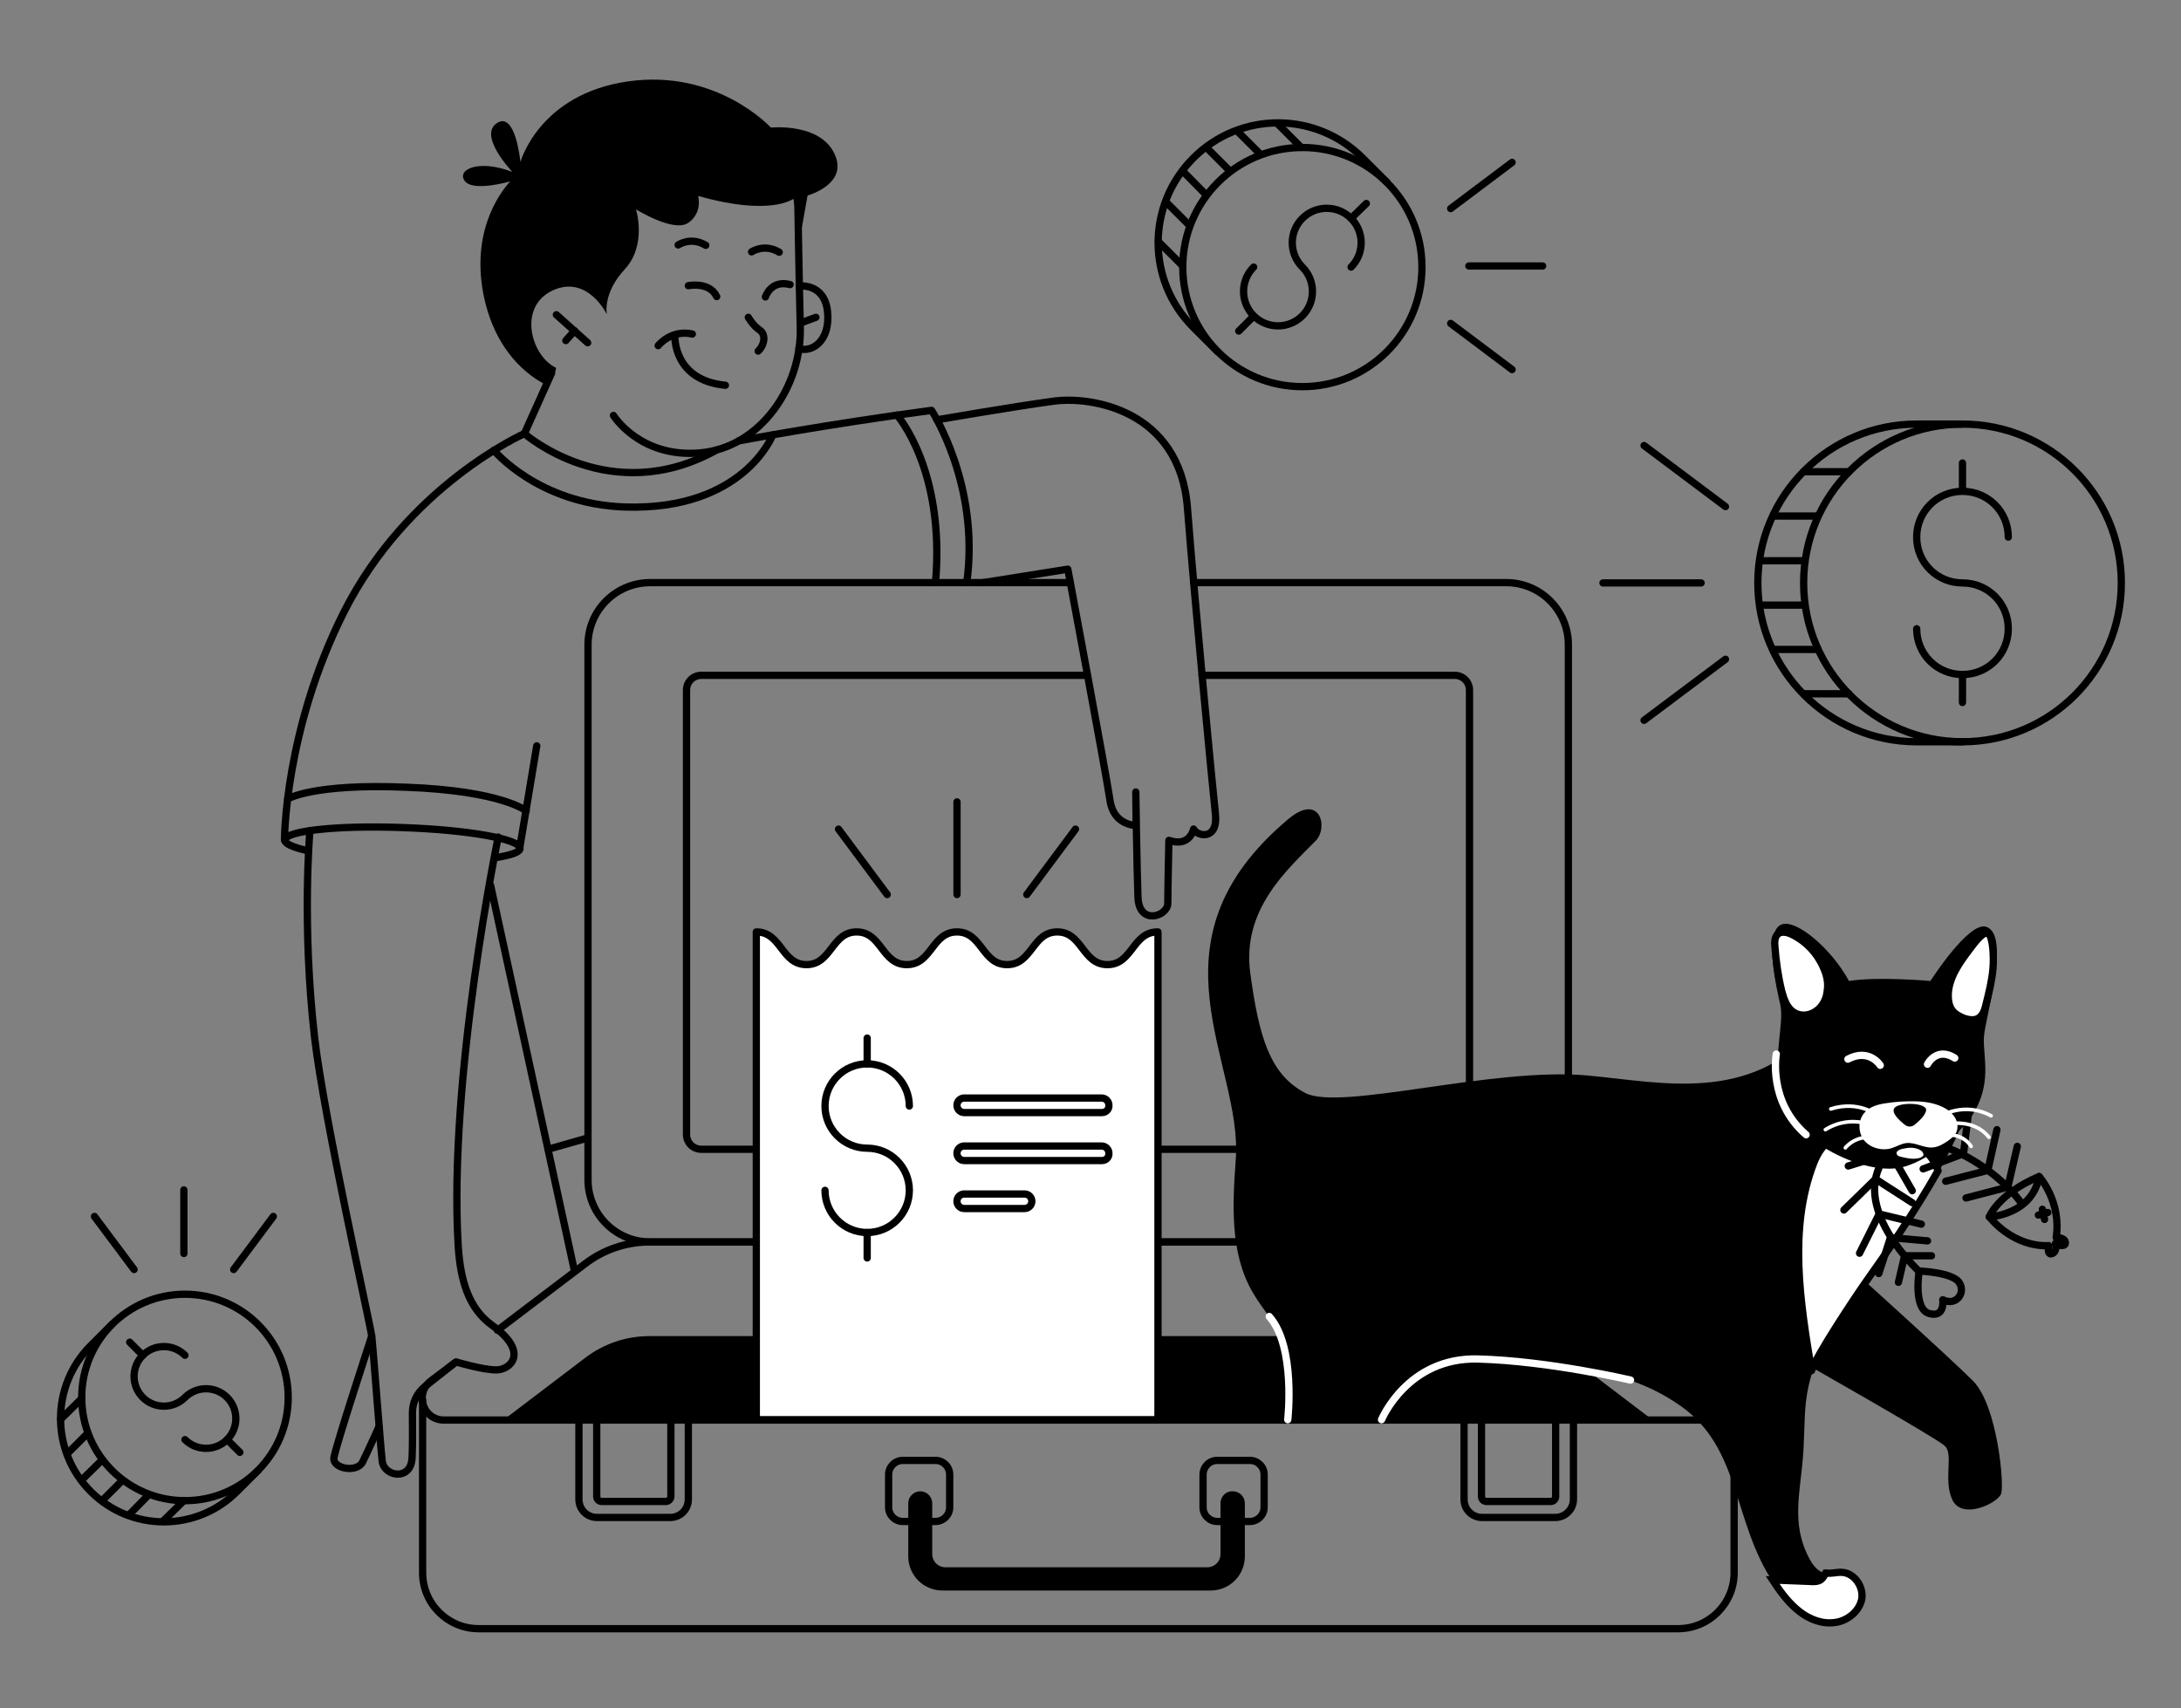 <svg xmlns="http://www.w3.org/2000/svg" viewBox="0 0 600 470" width="600" height="470" style="width: 100%; height: 100%; transform: translate3d(0px, 0px, 0px);" preserveAspectRatio="xMidYMid meet"><rect x="0" y="0" width="600" height="470" fill="#808080" stroke="none"/><defs><clipPath id="__lottie_element_41"><rect width="600" height="470" x="0" y="0"></rect></clipPath><mask id="__lottie_element_45" mask-type="alpha"><g id="ClipPath-2" style="display: block;" transform="matrix(1,0,0,1,22.128,37.519)" opacity="1"><g opacity="1" transform="matrix(1,0,0,1,63.518,191.994)"><path fill="rgb(255,255,255)" fill-opacity="1" d=" M0,0 C0,0 -2.41,31.675 2.254,62.171 C6.918,92.667 16.605,138.231 16.605,138.231 C16.605,138.231 6.2,170.88 6.2,170.88 C6.2,170.88 5.195,173.601 9.036,174.494 C12.877,175.387 9.036,229.012 9.036,229.012 C9.036,229.012 -77.384,229.012 -77.384,229.012 C-77.384,229.012 -77.384,-223.316 -77.384,-223.316 C-77.384,-223.316 506.097,-223.316 506.097,-223.316 C506.097,-223.316 506.097,13.175 506.097,13.175 C506.097,13.175 345.833,13.175 345.833,13.175 C345.833,13.175 345.833,-54.031 345.833,-54.031 C345.833,-54.031 344.114,-69.011 329.891,-69.011 C315.668,-69.011 242.728,-69.011 242.728,-69.011 C242.728,-69.011 240.477,-94.106 240.477,-94.106 C240.477,-94.106 236.045,-120.367 207.487,-119.218 C178.929,-118.069 172.856,-114.294 172.856,-114.294 C172.856,-114.294 0,0 0,0 C0,0 0,0 0,0z"></path></g></g></mask><mask id="__lottie_element_120" mask-type="alpha"><g id="ClipPath-1" style="display: block;" transform="matrix(1,0,0,1,208.062,220.598)" opacity="1"><g opacity="1" transform="matrix(1,0,0,1,-208.525,-220.695)"><path fill="rgb(255,255,255)" fill-opacity="1" d=" M355.089,168.495 C343.664,168.495 343.664,183.397 332.24,183.397 C320.815,183.397 320.815,168.495 309.391,168.495 C297.966,168.495 297.966,183.397 286.541,183.397 C275.117,183.397 275.117,168.495 263.692,168.495 C252.268,168.495 252.268,183.397 240.843,183.397 C229.418,183.397 229.418,168.495 217.994,168.495 C206.569,168.495 206.569,183.397 195.145,183.397 C183.72,183.397 183.72,168.495 172.295,168.495 C172.295,168.495 172.295,390.695 172.295,390.695 C172.295,390.695 355.255,390.695 355.255,390.695 C355.255,390.695 355.255,168.495 355.255,168.495 C355.255,168.495 355.089,168.495 355.089,168.495 C355.089,168.495 355.089,168.495 355.089,168.495z"></path></g></g></mask></defs><g clip-path="url(#__lottie_element_41)"><g style="display: block;" mask="url(#__lottie_element_45)"><g transform="matrix(1,0,0,1,22.128,37.519)" opacity="1"><g id="coins" opacity="1" transform="matrix(1,0,0,1,-5.469,-3.714)"><g opacity="1" transform="matrix(1,0,0,1,424.325,82.875)"><g opacity="1" transform="matrix(1,0,0,1,-441.325,-116.695)"><path stroke-linecap="round" stroke-linejoin="round" fill-opacity="0" stroke="rgb(0,0,0)" stroke-opacity="1" stroke-width="2" d=" M540.225,204.095 C564.36,204.095 583.925,184.53 583.925,160.395 C583.925,136.26 564.36,116.695 540.225,116.695 C516.09,116.695 496.525,136.26 496.525,160.395 C496.525,184.53 516.09,204.095 540.225,204.095 C540.225,204.095 540.225,204.095 540.225,204.095z"></path></g><g opacity="1" transform="matrix(1,0,0,1,-441.325,-116.695)"><path stroke-linecap="round" stroke-linejoin="round" fill-opacity="0" stroke="rgb(0,0,0)" stroke-opacity="1" stroke-width="2" d=" M540.225,116.695 C540.225,116.695 527.625,116.695 527.625,116.695 C503.525,116.695 483.925,136.295 483.925,160.395 C483.925,184.495 503.525,204.095 527.625,204.095 C527.625,204.095 540.225,204.095 540.225,204.095"></path></g><g opacity="1" transform="matrix(1,0,0,1,-441.325,-116.695)"><path stroke-linecap="round" stroke-linejoin="round" fill-opacity="0" stroke="rgb(0,0,0)" stroke-opacity="1" stroke-width="2" d=" M527.625,172.995 C527.625,179.995 533.225,185.595 540.225,185.595 C547.225,185.595 552.825,179.995 552.825,172.995 C552.825,165.995 547.225,160.395 540.225,160.395 C533.225,160.395 527.625,154.795 527.625,147.795 C527.625,140.795 533.225,135.195 540.225,135.195 C547.225,135.195 552.825,140.795 552.825,147.795"></path></g><g opacity="1" transform="matrix(1,0,0,1,-441.325,-116.695)"><path stroke-linecap="round" stroke-linejoin="round" fill-opacity="0" stroke="rgb(0,0,0)" stroke-opacity="1" stroke-width="2" d=" M540.225,135.095 C540.225,135.095 540.225,127.395 540.225,127.395"></path></g><g opacity="1" transform="matrix(1,0,0,1,-441.325,-116.695)"><path stroke-linecap="round" stroke-linejoin="round" fill-opacity="0" stroke="rgb(0,0,0)" stroke-opacity="1" stroke-width="2" d=" M540.225,193.295 C540.225,193.295 540.225,185.595 540.225,185.595"></path></g><g opacity="1" transform="matrix(1,0,0,1,-441.325,-116.695)"><path stroke-linecap="round" stroke-linejoin="round" fill-opacity="0" stroke="rgb(0,0,0)" stroke-opacity="1" stroke-width="2" d=" M496.525,129.795 C496.525,129.795 509.025,129.795 509.025,129.795"></path></g><g opacity="1" transform="matrix(1,0,0,1,-441.325,-116.695)"><path stroke-linecap="round" stroke-linejoin="round" fill-opacity="0" stroke="rgb(0,0,0)" stroke-opacity="1" stroke-width="2" d=" M488.425,141.995 C488.425,141.995 500.425,141.995 500.425,141.995"></path></g><g opacity="1" transform="matrix(1,0,0,1,-441.325,-116.695)"><path stroke-linecap="round" stroke-linejoin="round" fill-opacity="0" stroke="rgb(0,0,0)" stroke-opacity="1" stroke-width="2" d=" M484.625,154.295 C484.625,154.295 496.525,154.295 496.525,154.295"></path></g><g opacity="1" transform="matrix(1,0,0,1,-441.325,-116.695)"><path stroke-linecap="round" stroke-linejoin="round" fill-opacity="0" stroke="rgb(0,0,0)" stroke-opacity="1" stroke-width="2" d=" M484.625,166.495 C484.625,166.495 496.525,166.495 496.525,166.495"></path></g><g opacity="1" transform="matrix(1,0,0,1,-441.325,-116.695)"><path stroke-linecap="round" stroke-linejoin="round" fill-opacity="0" stroke="rgb(0,0,0)" stroke-opacity="1" stroke-width="2" d=" M488.425,178.695 C488.425,178.695 500.425,178.695 500.425,178.695"></path></g><g opacity="1" transform="matrix(1,0,0,1,-441.325,-116.695)"><path stroke-linecap="round" stroke-linejoin="round" fill-opacity="0" stroke="rgb(0,0,0)" stroke-opacity="1" stroke-width="2" d=" M475.025,181.395 C475.025,181.395 452.625,198.195 452.625,198.195"></path></g><g opacity="1" transform="matrix(1,0,0,1,-441.325,-116.695)"><path stroke-linecap="round" stroke-linejoin="round" fill-opacity="0" stroke="rgb(0,0,0)" stroke-opacity="1" stroke-width="2" d=" M468.325,160.395 C468.325,160.395 441.325,160.395 441.325,160.395"></path></g><g opacity="1" transform="matrix(1,0,0,1,-441.325,-116.695)"><path stroke-linecap="round" stroke-linejoin="round" fill-opacity="0" stroke="rgb(0,0,0)" stroke-opacity="1" stroke-width="2" d=" M475.025,139.395 C475.025,139.395 452.625,122.595 452.625,122.595"></path></g><g opacity="1" transform="matrix(1,0,0,1,-441.325,-116.695)"><path stroke-linecap="round" stroke-linejoin="round" fill-opacity="0" stroke="rgb(0,0,0)" stroke-opacity="1" stroke-width="2" d=" M496.525,190.895 C496.525,190.895 509.025,190.895 509.025,190.895"></path></g></g><g opacity="1" transform="matrix(1,0,0,1,0,293.574)"><g opacity="1" transform="matrix(1,0,0,1,-17,-327.395)"><path stroke-linecap="round" stroke-linejoin="round" fill-opacity="0" stroke="rgb(0,0,0)" stroke-opacity="1" stroke-width="2" d=" M51.225,412.895 C66.91,412.895 79.625,400.18 79.625,384.495 C79.625,368.81 66.91,356.095 51.225,356.095 C35.54,356.095 22.825,368.81 22.825,384.495 C22.825,400.18 35.54,412.895 51.225,412.895 C51.225,412.895 51.225,412.895 51.225,412.895z"></path></g><g opacity="1" transform="matrix(1,0,0,1,-17,-327.395)"><path stroke-linecap="round" stroke-linejoin="round" fill-opacity="0" stroke="rgb(0,0,0)" stroke-opacity="1" stroke-width="2" d=" M31.125,364.395 C31.125,364.395 25.325,370.195 25.325,370.195 C14.225,381.295 14.225,399.295 25.325,410.395 C36.425,421.495 54.425,421.495 65.525,410.395 C65.525,410.395 71.325,404.595 71.325,404.595"></path></g><g opacity="1" transform="matrix(1,0,0,1,-17,-327.395)"><path stroke-linecap="round" stroke-linejoin="round" fill-opacity="0" stroke="rgb(0,0,0)" stroke-opacity="1" stroke-width="2" d=" M51.225,396.095 C54.425,399.295 59.625,399.295 62.825,396.095 C66.025,392.895 66.025,387.695 62.825,384.495 C59.625,381.295 54.425,381.295 51.225,384.495 C48.025,387.695 42.825,387.695 39.625,384.495 C36.425,381.295 36.425,376.095 39.625,372.895 C42.825,369.695 48.025,369.695 51.225,372.895"></path></g><g opacity="1" transform="matrix(1,0,0,1,-17,-327.395)"><path stroke-linecap="round" stroke-linejoin="round" fill-opacity="0" stroke="rgb(0,0,0)" stroke-opacity="1" stroke-width="2" d=" M39.625,372.895 C39.625,372.895 36.025,369.295 36.025,369.295"></path></g><g opacity="1" transform="matrix(1,0,0,1,-17,-327.395)"><path stroke-linecap="round" stroke-linejoin="round" fill-opacity="0" stroke="rgb(0,0,0)" stroke-opacity="1" stroke-width="2" d=" M66.325,399.595 C66.325,399.595 62.825,396.095 62.825,396.095"></path></g><g opacity="1" transform="matrix(1,0,0,1,-17,-327.395)"><path stroke-linecap="round" stroke-linejoin="round" fill-opacity="0" stroke="rgb(0,0,0)" stroke-opacity="1" stroke-width="2" d=" M17.025,390.495 C17.025,390.495 22.825,384.795 22.825,384.795"></path></g><g opacity="1" transform="matrix(1,0,0,1,-17,-327.395)"><path stroke-linecap="round" stroke-linejoin="round" fill-opacity="0" stroke="rgb(0,0,0)" stroke-opacity="1" stroke-width="2" d=" M18.925,399.895 C18.925,399.895 24.425,394.395 24.425,394.395"></path></g><g opacity="1" transform="matrix(1,0,0,1,-17,-327.395)"><path stroke-linecap="round" stroke-linejoin="round" fill-opacity="0" stroke="rgb(0,0,0)" stroke-opacity="1" stroke-width="2" d=" M22.825,407.195 C22.825,407.195 28.325,401.795 28.325,401.795"></path></g><g opacity="1" transform="matrix(1,0,0,1,-17,-327.395)"><path stroke-linecap="round" stroke-linejoin="round" fill-opacity="0" stroke="rgb(0,0,0)" stroke-opacity="1" stroke-width="2" d=" M28.425,412.895 C28.425,412.895 33.925,407.395 33.925,407.395"></path></g><g opacity="1" transform="matrix(1,0,0,1,-17,-327.395)"><path stroke-linecap="round" stroke-linejoin="round" fill-opacity="0" stroke="rgb(0,0,0)" stroke-opacity="1" stroke-width="2" d=" M35.825,416.795 C35.825,416.795 41.325,411.195 41.325,411.195"></path></g><g opacity="1" transform="matrix(1,0,0,1,-17,-327.395)"><path stroke-linecap="round" stroke-linejoin="round" fill-opacity="0" stroke="rgb(0,0,0)" stroke-opacity="1" stroke-width="2" d=" M37.225,349.295 C37.225,349.295 26.325,334.695 26.325,334.695"></path></g><g opacity="1" transform="matrix(1,0,0,1,-17,-327.395)"><path stroke-linecap="round" stroke-linejoin="round" fill-opacity="0" stroke="rgb(0,0,0)" stroke-opacity="1" stroke-width="2" d=" M50.925,344.895 C50.925,344.895 50.925,327.395 50.925,327.395"></path></g><g opacity="1" transform="matrix(1,0,0,1,-17,-327.395)"><path stroke-linecap="round" stroke-linejoin="round" fill-opacity="0" stroke="rgb(0,0,0)" stroke-opacity="1" stroke-width="2" d=" M64.625,349.295 C64.625,349.295 75.525,334.695 75.525,334.695"></path></g><g opacity="1" transform="matrix(1,0,0,1,-17,-327.395)"><path stroke-linecap="round" stroke-linejoin="round" fill-opacity="0" stroke="rgb(0,0,0)" stroke-opacity="1" stroke-width="2" d=" M45.125,418.595 C45.125,418.595 50.925,412.895 50.925,412.895"></path></g></g><g opacity="1" transform="matrix(1,0,0,1,301.95,0)"><g opacity="1" transform="matrix(1,0,0,1,-318.95,-33.82)"><path stroke-linecap="round" stroke-linejoin="round" fill-opacity="0" stroke="rgb(0,0,0)" stroke-opacity="1" stroke-width="2" d=" M358.625,106.395 C376.795,106.395 391.525,91.665 391.525,73.495 C391.525,55.325 376.795,40.595 358.625,40.595 C340.455,40.595 325.725,55.325 325.725,73.495 C325.725,91.665 340.455,106.395 358.625,106.395 C358.625,106.395 358.625,106.395 358.625,106.395z"></path></g><g opacity="1" transform="matrix(1,0,0,1,-318.95,-33.82)"><path stroke-linecap="round" stroke-linejoin="round" fill-opacity="0" stroke="rgb(0,0,0)" stroke-opacity="1" stroke-width="2" d=" M381.925,50.195 C381.925,50.195 375.225,43.495 375.225,43.495 C362.325,30.595 341.525,30.595 328.625,43.495 C315.725,56.395 315.725,77.195 328.625,90.095 C328.625,90.095 335.325,96.795 335.325,96.795"></path></g><g opacity="1" transform="matrix(1,0,0,1,-318.95,-33.82)"><path stroke-linecap="round" stroke-linejoin="round" fill-opacity="0" stroke="rgb(0,0,0)" stroke-opacity="1" stroke-width="2" d=" M345.225,73.495 C341.525,77.195 341.525,83.195 345.225,86.895 C348.925,90.595 354.925,90.595 358.625,86.895 C362.325,83.195 362.325,77.195 358.625,73.495 C354.925,69.795 354.925,63.795 358.625,60.095 C362.325,56.395 368.325,56.395 372.025,60.095 C375.725,63.795 375.725,69.795 372.025,73.495"></path></g><g opacity="1" transform="matrix(1,0,0,1,-318.95,-33.82)"><path stroke-linecap="round" stroke-linejoin="round" fill-opacity="0" stroke="rgb(0,0,0)" stroke-opacity="1" stroke-width="2" d=" M372.025,60.095 C372.025,60.095 376.225,55.995 376.225,55.995"></path></g><g opacity="1" transform="matrix(1,0,0,1,-318.95,-33.82)"><path stroke-linecap="round" stroke-linejoin="round" fill-opacity="0" stroke="rgb(0,0,0)" stroke-opacity="1" stroke-width="2" d=" M341.125,91.095 C341.125,91.095 345.225,86.995 345.225,86.995"></path></g><g opacity="1" transform="matrix(1,0,0,1,-318.95,-33.82)"><path stroke-linecap="round" stroke-linejoin="round" fill-opacity="0" stroke="rgb(0,0,0)" stroke-opacity="1" stroke-width="2" d=" M351.625,33.895 C351.625,33.895 358.325,40.595 358.325,40.595"></path></g><g opacity="1" transform="matrix(1,0,0,1,-318.95,-33.82)"><path stroke-linecap="round" stroke-linejoin="round" fill-opacity="0" stroke="rgb(0,0,0)" stroke-opacity="1" stroke-width="2" d=" M340.725,36.095 C340.725,36.095 347.125,42.495 347.125,42.495"></path></g><g opacity="1" transform="matrix(1,0,0,1,-318.95,-33.82)"><path stroke-linecap="round" stroke-linejoin="round" fill-opacity="0" stroke="rgb(0,0,0)" stroke-opacity="1" stroke-width="2" d=" M332.225,40.595 C332.225,40.595 338.625,46.995 338.625,46.995"></path></g><g opacity="1" transform="matrix(1,0,0,1,-318.95,-33.82)"><path stroke-linecap="round" stroke-linejoin="round" fill-opacity="0" stroke="rgb(0,0,0)" stroke-opacity="1" stroke-width="2" d=" M325.725,47.095 C325.725,47.095 332.025,53.495 332.025,53.495"></path></g><g opacity="1" transform="matrix(1,0,0,1,-318.95,-33.82)"><path stroke-linecap="round" stroke-linejoin="round" fill-opacity="0" stroke="rgb(0,0,0)" stroke-opacity="1" stroke-width="2" d=" M321.225,55.695 C321.225,55.695 327.625,62.095 327.625,62.095"></path></g><g opacity="1" transform="matrix(1,0,0,1,-318.95,-33.82)"><path stroke-linecap="round" stroke-linejoin="round" fill-opacity="0" stroke="rgb(0,0,0)" stroke-opacity="1" stroke-width="2" d=" M399.425,57.395 C399.425,57.395 416.325,44.695 416.325,44.695"></path></g><g opacity="1" transform="matrix(1,0,0,1,-318.95,-33.82)"><path stroke-linecap="round" stroke-linejoin="round" fill-opacity="0" stroke="rgb(0,0,0)" stroke-opacity="1" stroke-width="2" d=" M404.425,73.195 C404.425,73.195 424.725,73.195 424.725,73.195"></path></g><g opacity="1" transform="matrix(1,0,0,1,-318.95,-33.82)"><path stroke-linecap="round" stroke-linejoin="round" fill-opacity="0" stroke="rgb(0,0,0)" stroke-opacity="1" stroke-width="2" d=" M399.425,88.995 C399.425,88.995 416.325,101.695 416.325,101.695"></path></g><g opacity="1" transform="matrix(1,0,0,1,-318.95,-33.82)"><path stroke-linecap="round" stroke-linejoin="round" fill-opacity="0" stroke="rgb(0,0,0)" stroke-opacity="1" stroke-width="2" d=" M319.025,66.495 C319.025,66.495 325.725,73.195 325.725,73.195"></path></g></g></g></g></g><g style="display: block;" transform="matrix(1,0,0,1,-0.462,-0.097)" opacity="1"><g opacity="1" transform="matrix(1,0,0,1,0,0)"><path stroke-linecap="round" stroke-linejoin="round" fill-opacity="0" stroke="rgb(0,0,0)" stroke-opacity="1" stroke-width="2" d=" M152.225,102.695 C152.225,102.695 144.725,119.395 144.725,119.395 C144.725,119.395 168.325,140.195 197.625,123.895"></path></g></g><g style="display: block;" transform="matrix(1,0,0,1,-0.462,-0.097)" opacity="1"><g opacity="1" transform="matrix(1,0,0,1,0,0)"><path stroke-linecap="round" stroke-linejoin="round" fill-opacity="0" stroke="rgb(0,0,0)" stroke-opacity="1" stroke-width="2" d=" M203.725,121.395 C203.725,121.395 228.225,116.795 256.725,112.995 C256.725,112.995 270.125,133.395 266.425,160.395"></path></g></g><g style="display: block;" transform="matrix(1,0,0,1,-0.462,-0.097)" opacity="1"><g opacity="1" transform="matrix(1,0,0,1,0,0)"><path stroke-linecap="round" stroke-linejoin="round" fill-opacity="0" stroke="rgb(0,0,0)" stroke-opacity="1" stroke-width="2" d=" M136.325,123.995 C136.325,123.995 148.525,138.795 172.425,139.595 C205.025,140.595 213.025,119.795 213.025,119.795"></path></g></g><g style="display: block;" transform="matrix(1,0,0,1,127.371,21.902)" opacity="1"><g opacity="1" transform="matrix(1,0,0,1,-127.833,-22)"><path fill="rgb(0,0,0)" fill-opacity="1" d=" M151.025,106.095 C151.025,106.095 138.125,101.095 133.825,82.795 C129.625,64.595 137.625,53.495 140.825,49.995 C140.825,49.995 130.625,52.995 128.325,49.895 C126.025,46.795 132.025,43.795 141.425,47.395 C141.425,47.395 131.925,37.495 137.125,33.995 C142.325,30.495 143.625,44.695 143.625,44.695 C143.625,44.695 148.725,25.995 173.225,22.495 C197.725,18.995 212.525,35.195 212.525,35.195 C212.525,35.195 227.025,33.695 230.425,43.395 C233.125,50.995 222.625,53.895 222.625,53.895 C222.625,53.895 220.525,65.695 220.525,65.695 C220.525,65.695 218.725,54.795 218.725,54.795 C218.725,54.795 212.425,59.695 192.525,53.995 C192.525,53.995 193.825,58.595 189.825,61.395 C185.825,64.195 175.425,57.695 175.425,57.695 C175.425,57.695 178.525,67.495 172.325,74.195 C166.125,80.895 167.425,86.595 167.425,86.595 C167.425,86.595 162.125,75.595 152.525,79.995 C142.825,84.495 146.525,97.995 153.425,101.295 C153.525,102.595 151.025,106.095 151.025,106.095 C151.025,106.095 151.025,106.095 151.025,106.095z"></path></g><g opacity="1" transform="matrix(1,0,0,1,-127.833,-22)"><path stroke-linecap="round" stroke-linejoin="round" fill-opacity="0" stroke="rgb(0,0,0)" stroke-opacity="1" stroke-width="2" d=" M219.925,54.295 C219.925,54.295 220.225,73.995 220.625,90.195 C221.025,106.395 209.725,123.195 193.125,124.695 C176.525,126.195 169.225,114.395 169.225,114.395"></path></g><g opacity="1" transform="matrix(1,0,0,1,-127.833,-22)"><path stroke-linecap="round" stroke-linejoin="round" fill-opacity="0" stroke="rgb(0,0,0)" stroke-opacity="1" stroke-width="2" d=" M153.525,86.695 C153.525,86.695 162.125,94.395 162.125,94.395"></path></g><g opacity="1" transform="matrix(1,0,0,1,-127.833,-22)"><path stroke-linecap="round" stroke-linejoin="round" fill-opacity="0" stroke="rgb(0,0,0)" stroke-opacity="1" stroke-width="2" d=" M156.125,93.795 C156.125,93.795 158.525,91.095 158.525,91.095"></path></g><g opacity="1" transform="matrix(1,0,0,1,-127.833,-22)"><path stroke-linecap="round" stroke-linejoin="round" fill-opacity="0" stroke="rgb(0,0,0)" stroke-opacity="1" stroke-width="2" d=" M187.025,67.495 C187.025,67.495 190.525,65.095 194.625,67.595"></path></g><g opacity="1" transform="matrix(1,0,0,1,-127.833,-22)"><path stroke-linecap="round" stroke-linejoin="round" fill-opacity="0" stroke="rgb(0,0,0)" stroke-opacity="1" stroke-width="2" d=" M207.225,69.395 C207.225,69.395 210.725,66.995 214.825,69.495"></path></g><g opacity="1" transform="matrix(1,0,0,1,-127.833,-22)"><path stroke-linecap="round" stroke-linejoin="round" fill-opacity="0" stroke="rgb(0,0,0)" stroke-opacity="1" stroke-width="2" d=" M206.325,87.395 C206.325,87.395 207.525,89.595 209.425,90.895 C211.325,92.195 210.725,95.095 209.025,96.695"></path></g><g opacity="1" transform="matrix(1,0,0,1,-127.833,-22)"><path stroke-linecap="round" stroke-linejoin="round" fill-opacity="0" stroke="rgb(0,0,0)" stroke-opacity="1" stroke-width="2" d=" M186.125,92.495 C186.125,92.495 185.525,104.695 200.025,106.095"></path></g><g opacity="1" transform="matrix(1,0,0,1,-127.833,-22)"><path stroke-linecap="round" stroke-linejoin="round" fill-opacity="0" stroke="rgb(0,0,0)" stroke-opacity="1" stroke-width="2" d=" M181.525,95.195 C181.525,95.195 185.025,90.695 190.925,91.995"></path></g><g opacity="1" transform="matrix(1,0,0,1,-127.833,-22)"><path stroke-linecap="round" stroke-linejoin="round" fill-opacity="0" stroke="rgb(0,0,0)" stroke-opacity="1" stroke-width="2" d=" M220.325,78.795 C220.325,78.795 227.325,77.895 228.125,85.895 C228.925,93.895 223.825,97.195 220.225,95.995"></path></g><g opacity="1" transform="matrix(1,0,0,1,-127.833,-22)"><path stroke-linecap="round" stroke-linejoin="round" fill-opacity="0" stroke="rgb(0,0,0)" stroke-opacity="1" stroke-width="2" d=" M220.625,88.995 C220.625,88.995 224.925,87.395 224.925,87.395"></path></g><g opacity="1" transform="matrix(1,0,0,1,-127.833,-22)"><path stroke-linecap="round" stroke-linejoin="round" fill-opacity="0" stroke="rgb(0,0,0)" stroke-opacity="1" stroke-width="2" d=" M189.825,78.695 C189.825,78.695 195.625,77.495 197.625,81.695"></path></g><g opacity="1" transform="matrix(1,0,0,1,-127.833,-22)"><path stroke-linecap="round" stroke-linejoin="round" fill-opacity="0" stroke="rgb(0,0,0)" stroke-opacity="1" stroke-width="2" d=" M211.025,81.795 C211.025,81.795 212.525,76.995 217.825,78.395"></path></g></g><g style="display: block;" transform="matrix(1,0,0,1,-0.462,-0.097)" opacity="1"><g opacity="1" transform="matrix(1,0,0,1,0,0)"><path stroke-linecap="round" stroke-linejoin="round" fill-opacity="0" stroke="rgb(0,0,0)" stroke-opacity="1" stroke-width="2" d=" M328.825,160.395 C328.825,160.395 414.825,160.395 414.825,160.395 C424.325,160.395 431.925,168.095 431.925,177.495 C431.925,177.495 431.925,324.695 431.925,324.695 C431.925,334.195 424.225,341.795 414.825,341.795 C414.825,341.795 179.325,341.795 179.325,341.795 C169.825,341.795 162.225,334.095 162.225,324.695 C162.225,324.695 162.225,177.495 162.225,177.495 C162.225,167.995 169.925,160.395 179.325,160.395 C179.325,160.395 294.825,160.395 294.825,160.395"></path></g></g><g style="display: block;" transform="matrix(1,0,0,1,-0.462,-0.097)" opacity="1"><g opacity="1" transform="matrix(1,0,0,1,0,0)"><path stroke-linecap="round" stroke-linejoin="round" fill-opacity="0" stroke="rgb(0,0,0)" stroke-opacity="1" stroke-width="2" d=" M331.125,185.895 C331.125,185.895 400.625,185.895 400.625,185.895 C402.925,185.895 404.725,187.695 404.725,189.995 C404.725,189.995 404.725,312.195 404.725,312.195 C404.725,314.495 402.925,316.295 400.625,316.295 C400.625,316.295 193.425,316.295 193.425,316.295 C191.125,316.295 189.325,314.495 189.325,312.195 C189.325,312.195 189.325,189.995 189.325,189.995 C189.325,187.695 191.125,185.895 193.425,185.895 C193.425,185.895 299.525,185.895 299.525,185.895"></path></g></g><g style="display: block;" transform="matrix(1,0,0,1,-0.462,-0.097)" opacity="1"><g opacity="1" transform="matrix(1,0,0,1,0,0)"><path stroke-linecap="round" stroke-linejoin="round" fill-opacity="0" stroke="rgb(0,0,0)" stroke-opacity="1" stroke-width="2" d=" M247.225,114.295 C247.225,114.295 260.525,129.195 257.825,160.395"></path></g></g><g style="display: block;" transform="matrix(1,0,0,1,-0.462,-0.097)" opacity="1"><g opacity="1" transform="matrix(1,0,0,1,0,0)"><path stroke-linecap="round" stroke-linejoin="round" fill-opacity="0" stroke="rgb(0,0,0)" stroke-opacity="1" stroke-width="2" d=" M258.225,115.595 C258.225,115.595 279.725,111.895 290.125,110.495 C300.525,108.995 325.025,112.795 327.125,139.795 C329.225,166.795 334.025,216.495 334.825,223.995 C335.625,231.495 329.725,230.195 328.825,228.195 C328.825,228.195 327.825,233.295 322.025,231.295 C322.025,231.295 321.725,245.195 321.725,248.695 C321.625,252.195 313.825,254.795 313.525,246.995 C313.225,239.195 312.925,217.995 312.925,217.995 C312.925,217.995 313.025,227.195 313.025,227.195 C313.025,227.195 306.825,227.295 305.825,220.295 C304.625,212.195 294.225,156.695 294.225,156.695 C294.225,156.695 270.925,160.395 270.925,160.395"></path></g></g><g style="display: block;" transform="matrix(1,0,0,1,-0.462,-0.097)" opacity="1"><g opacity="1" transform="matrix(1,0,0,1,0,0)"><path stroke-linecap="round" stroke-linejoin="round" fill-opacity="0" stroke="rgb(0,0,0)" stroke-opacity="1" stroke-width="2" d=" M144.725,119.395 C144.725,119.395 112.625,133.595 95.025,168.595 C78.725,200.995 78.725,231.195 78.725,231.195"></path></g></g><g style="display: block;" transform="matrix(1,0,0,1,-0.462,-0.097)" opacity="1"><g opacity="1" transform="matrix(1,0,0,1,0,0)"><path stroke-linecap="round" stroke-linejoin="round" fill-opacity="0" stroke="rgb(0,0,0)" stroke-opacity="1" stroke-width="2" d=" M84.825,234.095 C81.025,233.195 78.725,232.195 78.825,231.195 C78.925,228.695 93.425,227.095 111.325,227.795 C129.225,228.395 143.625,230.995 143.525,233.495 C143.525,234.595 140.925,235.395 136.625,236.095"></path></g></g><g style="display: block;" transform="matrix(1,0,0,1,-0.462,-0.097)" opacity="1"><g opacity="1" transform="matrix(1,0,0,1,0,0)"><path stroke-linecap="round" stroke-linejoin="round" fill-opacity="0" stroke="rgb(0,0,0)" stroke-opacity="1" stroke-width="2" d=" M143.425,233.495 C143.425,233.495 148.125,205.295 148.125,205.295"></path></g></g><g style="display: block;" transform="matrix(1,0,0,1,-0.462,-0.097)" opacity="1"><g opacity="1" transform="matrix(1,0,0,1,0,0)"><path stroke-linecap="round" stroke-linejoin="round" fill-opacity="0" stroke="rgb(0,0,0)" stroke-opacity="1" stroke-width="2" d=" M85.725,228.595 C85.725,228.595 83.425,254.295 87.025,285.695 C89.625,307.995 102.325,364.395 102.725,367.695 C103.125,370.995 105.125,398.095 105.625,402.195 C106.225,406.395 113.525,407.595 113.825,401.195 C114.025,397.495 113.925,392.395 113.925,388.795 C113.925,385.995 115.125,383.395 117.325,381.595 C117.325,381.595 125.925,374.795 125.925,374.795 C125.925,374.795 133.125,376.995 137.025,376.995 C140.925,376.995 146.125,372.095 135.925,364.795 C129.325,360.095 127.125,352.295 126.525,342.995 C123.725,296.695 137.525,230.395 137.525,230.395"></path></g></g><g style="display: block;" transform="matrix(1,0,0,1,-0.462,-0.097)" opacity="1"><g opacity="1" transform="matrix(1,0,0,1,0,0)"><path stroke-linecap="round" stroke-linejoin="round" fill-opacity="0" stroke="rgb(0,0,0)" stroke-opacity="1" stroke-width="2" d=" M102.725,367.695 C102.725,367.695 92.725,398.195 92.325,401.195 C91.925,404.195 98.725,405.395 100.225,402.295 C101.725,399.295 104.725,392.595 104.725,392.595"></path></g></g><g style="display: block;" transform="matrix(1,0,0,1,-0.462,-0.097)" opacity="1"><g opacity="1" transform="matrix(1,0,0,1,0,0)"><path stroke-linecap="round" stroke-linejoin="round" fill-opacity="0" stroke="rgb(0,0,0)" stroke-opacity="1" stroke-width="2" d=" M137.325,366.095 C137.325,366.095 161.425,347.795 161.425,347.795 C166.525,343.895 172.725,341.795 179.125,341.795 C179.125,341.795 415.025,341.795 415.025,341.795 C421.425,341.795 427.625,343.895 432.725,347.795 C432.725,347.795 475.125,379.995 475.125,379.995 C479.725,383.495 477.225,390.795 471.525,390.795 C471.525,390.795 122.625,390.795 122.625,390.795 C116.825,390.795 114.425,383.495 119.025,379.995 C119.025,379.995 125.525,375.095 125.525,375.095"></path></g></g><g style="display: block;" transform="matrix(1,0,0,1,-0.462,-0.097)" opacity="1"><g opacity="1" transform="matrix(1,0,0,1,0,0)"><path fill="rgb(0,0,0)" fill-opacity="1" d=" M432.625,373.695 C427.525,369.795 421.325,367.695 414.925,367.695 C414.925,367.695 179.125,367.695 179.125,367.695 C172.725,367.695 166.525,369.795 161.425,373.695 C161.425,373.695 138.925,390.795 138.925,390.795 C138.925,390.795 455.125,390.795 455.125,390.795 C455.125,390.795 432.625,373.695 432.625,373.695 C432.625,373.695 432.625,373.695 432.625,373.695z"></path></g></g><g style="display: block;" transform="matrix(1,0,0,1,-0.462,-0.097)" opacity="1"><g opacity="1" transform="matrix(1,0,0,1,0,0)"><path stroke-linecap="round" stroke-linejoin="round" fill-opacity="0" stroke="rgb(0,0,0)" stroke-opacity="1" stroke-width="2" d=" M477.525,385.295 C477.525,385.295 477.525,432.795 477.525,432.795 C477.525,441.295 470.625,448.195 462.125,448.195 C462.125,448.195 132.125,448.195 132.125,448.195 C123.625,448.195 116.725,441.295 116.725,432.795 C116.725,432.795 116.725,385.295 116.725,385.295"></path></g></g><g style="display: block;" transform="matrix(1,0,0,1,-0.462,-0.097)" opacity="1"><g opacity="1" transform="matrix(1,0,0,1,0,0)"><path stroke-linecap="butt" stroke-linejoin="miter" fill-opacity="0" stroke-miterlimit="10" stroke="rgb(0,0,0)" stroke-opacity="1" stroke-width="2" d=" M184.825,417.595 C184.825,417.595 164.725,417.595 164.725,417.595 C161.925,417.595 159.725,415.395 159.725,412.595 C159.725,412.595 159.725,390.695 159.725,390.695 C159.725,390.695 189.825,390.695 189.825,390.695 C189.825,390.695 189.825,412.595 189.825,412.595 C189.825,415.395 187.625,417.595 184.825,417.595 C184.825,417.595 184.825,417.595 184.825,417.595z"></path></g></g><g style="display: block;" transform="matrix(1,0,0,1,-0.462,-0.097)" opacity="1"><g opacity="1" transform="matrix(1,0,0,1,0,0)"><path stroke-linecap="butt" stroke-linejoin="miter" fill-opacity="0" stroke-miterlimit="10" stroke="rgb(0,0,0)" stroke-opacity="1" stroke-width="2" d=" M183.625,413.195 C183.625,413.195 166.025,413.195 166.025,413.195 C165.225,413.195 164.625,412.595 164.625,411.795 C164.625,411.795 164.625,390.595 164.625,390.595 C164.625,390.595 185.025,390.595 185.025,390.595 C185.025,390.595 185.025,411.795 185.025,411.795 C185.025,412.595 184.325,413.195 183.625,413.195 C183.625,413.195 183.625,413.195 183.625,413.195z"></path></g></g><g style="display: block;" transform="matrix(1,0,0,1,-0.462,-0.097)" opacity="1"><g opacity="1" transform="matrix(1,0,0,1,0,0)"><path stroke-linecap="butt" stroke-linejoin="miter" fill-opacity="0" stroke-miterlimit="10" stroke="rgb(0,0,0)" stroke-opacity="1" stroke-width="2" d=" M428.325,417.595 C428.325,417.595 408.225,417.595 408.225,417.595 C405.425,417.595 403.225,415.395 403.225,412.595 C403.225,412.595 403.225,390.695 403.225,390.695 C403.225,390.695 433.325,390.695 433.325,390.695 C433.325,390.695 433.325,412.595 433.325,412.595 C433.325,415.395 431.025,417.595 428.325,417.595 C428.325,417.595 428.325,417.595 428.325,417.595z"></path></g></g><g style="display: block;" transform="matrix(1,0,0,1,-0.462,-0.097)" opacity="1"><g opacity="1" transform="matrix(1,0,0,1,0,0)"><path stroke-linecap="butt" stroke-linejoin="miter" fill-opacity="0" stroke-miterlimit="10" stroke="rgb(0,0,0)" stroke-opacity="1" stroke-width="2" d=" M427.025,413.195 C427.025,413.195 409.425,413.195 409.425,413.195 C408.625,413.195 408.025,412.595 408.025,411.795 C408.025,411.795 408.025,390.595 408.025,390.595 C408.025,390.595 428.425,390.595 428.425,390.595 C428.425,390.595 428.425,411.795 428.425,411.795 C428.425,412.595 427.825,413.195 427.025,413.195 C427.025,413.195 427.025,413.195 427.025,413.195z"></path></g></g><g style="display: block;" transform="matrix(1,0,0,1,-0.462,-0.097)" opacity="1"><g opacity="1" transform="matrix(1,0,0,1,0,0)"><path stroke-linecap="butt" stroke-linejoin="miter" fill-opacity="0" stroke-miterlimit="10" stroke="rgb(0,0,0)" stroke-opacity="1" stroke-width="2" d=" M257.825,418.695 C257.825,418.695 248.825,418.695 248.825,418.695 C246.725,418.695 244.925,416.995 244.925,414.795 C244.925,414.795 244.925,405.795 244.925,405.795 C244.925,403.695 246.625,401.895 248.825,401.895 C248.825,401.895 257.825,401.895 257.825,401.895 C259.925,401.895 261.725,403.595 261.725,405.795 C261.725,405.795 261.725,414.795 261.725,414.795 C261.725,416.995 259.925,418.695 257.825,418.695 C257.825,418.695 257.825,418.695 257.825,418.695z"></path></g></g><g style="display: block;" transform="matrix(1,0,0,1,-0.462,-0.097)" opacity="1"><g opacity="1" transform="matrix(1,0,0,1,0,0)"><path stroke-linecap="butt" stroke-linejoin="miter" fill-opacity="0" stroke-miterlimit="10" stroke="rgb(0,0,0)" stroke-opacity="1" stroke-width="2" d=" M344.325,418.695 C344.325,418.695 335.325,418.695 335.325,418.695 C333.225,418.695 331.425,416.995 331.425,414.795 C331.425,414.795 331.425,405.795 331.425,405.795 C331.425,403.695 333.125,401.895 335.325,401.895 C335.325,401.895 344.325,401.895 344.325,401.895 C346.425,401.895 348.225,403.595 348.225,405.795 C348.225,405.795 348.225,414.795 348.225,414.795 C348.225,416.995 346.425,418.695 344.325,418.695 C344.325,418.695 344.325,418.695 344.325,418.695z"></path></g></g><g style="display: block;" transform="matrix(1,0,0,1,-0.462,-0.097)" opacity="1"><g opacity="1" transform="matrix(1,0,0,1,0,0)"><path fill="rgb(0,0,0)" fill-opacity="1" d=" M336.225,413.695 C336.225,413.695 336.225,427.695 336.225,427.695 C336.225,429.695 334.625,431.295 332.625,431.295 C332.625,431.295 260.525,431.295 260.525,431.295 C258.525,431.295 256.925,429.695 256.925,427.695 C256.925,427.695 256.925,413.695 256.925,413.695 C256.925,411.895 255.425,410.395 253.625,410.395 C251.825,410.395 250.325,411.895 250.325,413.695 C250.325,413.695 250.325,428.295 250.325,428.295 C250.325,433.495 254.525,437.695 259.725,437.695 C259.725,437.695 333.525,437.695 333.525,437.695 C338.725,437.695 342.925,433.495 342.925,428.295 C342.925,428.295 342.925,413.695 342.925,413.695 C342.925,411.895 341.425,410.395 339.625,410.395 C337.725,410.295 336.225,411.795 336.225,413.695 C336.225,413.695 336.225,413.695 336.225,413.695z"></path></g></g><g style="display: block;" mask="url(#__lottie_element_120)"><g id="invoice" transform="matrix(1,0,0,1,208.062,220.598)" opacity="1"><g id="invoice" opacity="1" transform="matrix(1,0,0,1,0,0)"><g opacity="1" transform="matrix(1,0,0,1,-208.525,-220.695)"><path fill="rgb(255,255,255)" fill-opacity="1" d=" M318.925,256.495 C312.025,256.495 312.025,265.495 305.125,265.495 C298.225,265.495 298.225,256.495 291.325,256.495 C284.425,256.495 284.425,265.495 277.525,265.495 C270.625,265.495 270.625,256.495 263.725,256.495 C256.825,256.495 256.825,265.495 249.925,265.495 C243.025,265.495 243.025,256.495 236.125,256.495 C229.225,256.495 229.225,265.495 222.325,265.495 C215.425,265.495 215.425,256.495 208.525,256.495 C208.525,256.495 208.525,390.695 208.525,390.695 C208.525,390.695 319.025,390.695 319.025,390.695 C319.025,390.695 319.025,256.495 319.025,256.495 C319.025,256.495 318.925,256.495 318.925,256.495 C318.925,256.495 318.925,256.495 318.925,256.495z"></path><path stroke-linecap="round" stroke-linejoin="round" fill-opacity="0" stroke="rgb(0,0,0)" stroke-opacity="1" stroke-width="2" d=" M318.925,256.495 C312.025,256.495 312.025,265.495 305.125,265.495 C298.225,265.495 298.225,256.495 291.325,256.495 C284.425,256.495 284.425,265.495 277.525,265.495 C270.625,265.495 270.625,256.495 263.725,256.495 C256.825,256.495 256.825,265.495 249.925,265.495 C243.025,265.495 243.025,256.495 236.125,256.495 C229.225,256.495 229.225,265.495 222.325,265.495 C215.425,265.495 215.425,256.495 208.525,256.495 C208.525,256.495 208.525,390.695 208.525,390.695 C208.525,390.695 319.025,390.695 319.025,390.695 C319.025,390.695 319.025,256.495 319.025,256.495 C319.025,256.495 318.925,256.495 318.925,256.495 C318.925,256.495 318.925,256.495 318.925,256.495z"></path></g><g opacity="1" transform="matrix(1,0,0,1,-208.525,-220.695)"><path stroke-linecap="round" stroke-linejoin="round" fill-opacity="0" stroke="rgb(0,0,0)" stroke-opacity="1" stroke-width="2" d=" M227.425,327.595 C227.425,333.995 232.625,339.195 239.025,339.195 C245.425,339.195 250.625,333.995 250.625,327.595 C250.625,321.195 245.425,315.995 239.025,315.995 C232.625,315.995 227.425,310.795 227.425,304.395 C227.425,297.995 232.625,292.795 239.025,292.795 C245.425,292.795 250.625,297.995 250.625,304.395"></path></g><g opacity="1" transform="matrix(1,0,0,1,-208.525,-220.695)"><path stroke-linecap="round" stroke-linejoin="round" fill-opacity="0" stroke="rgb(0,0,0)" stroke-opacity="1" stroke-width="2" d=" M239.025,292.795 C239.025,292.795 239.025,285.695 239.025,285.695"></path></g><g opacity="1" transform="matrix(1,0,0,1,-208.525,-220.695)"><path stroke-linecap="round" stroke-linejoin="round" fill-opacity="0" stroke="rgb(0,0,0)" stroke-opacity="1" stroke-width="2" d=" M239.025,346.195 C239.025,346.195 239.025,339.195 239.025,339.195"></path></g><g opacity="1" transform="matrix(1,0,0,1,-208.525,-220.695)"><path stroke-linecap="round" stroke-linejoin="round" fill-opacity="0" stroke="rgb(0,0,0)" stroke-opacity="1" stroke-width="2" d=" M303.625,306.195 C303.625,306.195 265.725,306.195 265.725,306.195 C264.625,306.195 263.725,305.295 263.725,304.195 C263.725,303.095 264.625,302.195 265.725,302.195 C265.725,302.195 303.525,302.195 303.525,302.195 C304.625,302.195 305.525,303.095 305.525,304.195 C305.625,305.295 304.725,306.195 303.625,306.195 C303.625,306.195 303.625,306.195 303.625,306.195z"></path></g><g opacity="1" transform="matrix(1,0,0,1,-208.525,-220.695)"><path stroke-linecap="round" stroke-linejoin="round" fill-opacity="0" stroke="rgb(0,0,0)" stroke-opacity="1" stroke-width="2" d=" M303.625,319.395 C303.625,319.395 265.725,319.395 265.725,319.395 C264.625,319.395 263.725,318.495 263.725,317.395 C263.725,316.295 264.625,315.395 265.725,315.395 C265.725,315.395 303.525,315.395 303.525,315.395 C304.625,315.395 305.525,316.295 305.525,317.395 C305.625,318.495 304.725,319.395 303.625,319.395 C303.625,319.395 303.625,319.395 303.625,319.395z"></path></g><g opacity="1" transform="matrix(1,0,0,1,-208.525,-220.695)"><path stroke-linecap="round" stroke-linejoin="round" fill-opacity="0" stroke="rgb(0,0,0)" stroke-opacity="1" stroke-width="2" d=" M282.325,332.595 C282.325,332.595 265.725,332.595 265.725,332.595 C264.625,332.595 263.725,331.695 263.725,330.595 C263.725,329.495 264.625,328.595 265.725,328.595 C265.725,328.595 282.325,328.595 282.325,328.595 C283.425,328.595 284.325,329.495 284.325,330.595 C284.325,331.695 283.425,332.595 282.325,332.595 C282.325,332.595 282.325,332.595 282.325,332.595z"></path></g><g opacity="1" transform="matrix(1,0,0,1,22.614,0.015)"><g opacity="1" transform="matrix(1,0,0,1,-231.125,-220.695)"><path stroke-linecap="round" stroke-linejoin="round" fill-opacity="0" stroke="rgb(0,0,0)" stroke-opacity="1" stroke-width="2" d=" M263.725,246.195 C263.725,246.195 263.725,220.695 263.725,220.695"></path></g><g opacity="1" transform="matrix(1,0,0,1,-231.125,-220.695)"><path stroke-linecap="round" stroke-linejoin="round" fill-opacity="0" stroke="rgb(0,0,0)" stroke-opacity="1" stroke-width="2" d=" M244.525,246.195 C244.525,246.195 231.125,228.195 231.125,228.195"></path></g><g opacity="1" transform="matrix(1,0,0,1,-231.125,-220.695)"><path stroke-linecap="round" stroke-linejoin="round" fill-opacity="0" stroke="rgb(0,0,0)" stroke-opacity="1" stroke-width="2" d=" M282.925,246.195 C282.925,246.195 296.325,228.195 296.325,228.195"></path></g></g></g></g></g><g style="display: block;" transform="matrix(1,0,0,1,-0.462,-0.097)" opacity="1"><g opacity="1" transform="matrix(1,0,0,1,0,0)"><path stroke-linecap="round" stroke-linejoin="round" fill-opacity="0" stroke="rgb(0,0,0)" stroke-opacity="1" stroke-width="2" d=" M135.425,243.695 C135.425,243.695 158.525,349.895 158.525,349.895"></path></g></g><g style="display: block;" transform="matrix(1,0,0,1,-0.462,-0.097)" opacity="1"><g opacity="1" transform="matrix(1,0,0,1,0,0)"><path stroke-linecap="round" stroke-linejoin="round" fill-opacity="0" stroke="rgb(0,0,0)" stroke-opacity="1" stroke-width="2" d=" M151.225,316.295 C151.225,316.295 162.125,313.195 162.125,313.195"></path></g></g><g style="display: block;" transform="matrix(1,0,0,1,-0.462,-0.097)" opacity="1"><g opacity="1" transform="matrix(1,0,0,1,0,0)"><path stroke-linecap="round" stroke-linejoin="round" fill-opacity="0" stroke="rgb(0,0,0)" stroke-opacity="1" stroke-width="2" d=" M79.625,219.895 C79.625,219.895 86.525,215.595 112.425,216.695 C138.625,217.695 145.225,223.195 145.225,223.195"></path></g></g><g style="display: block;" transform="matrix(1,0,-0,1,-0.382,-0.208)" opacity="1"><g opacity="1" transform="matrix(1,0,0,1,0,0)"><path fill="rgb(0,0,0)" fill-opacity="1" d=" M506.7,346.595 C506.7,346.595 536.477,373.441 543.159,380.124 C549.842,386.806 551.835,408.728 550.897,411.19 C549.959,413.769 540.228,418.459 537.532,412.949 C534.836,407.439 538.001,400.17 535.305,397.943 C532.726,395.598 494.625,374.027 494.625,374.027 C494.625,374.027 506.7,346.595 506.7,346.595 C506.7,346.595 506.7,346.595 506.7,346.595z"></path></g></g><g style="display: block;" transform="matrix(1,0,0,1,-0.462,-0.097)" opacity="1"><g opacity="1" transform="matrix(1,0,0,1,0,0)"><path fill="rgb(0,0,0)" fill-opacity="1" d=" M514.125,352.495 C522.825,341.595 540.425,314.395 542.625,301.495 C542.625,301.495 509.525,293.595 497.625,284.395 C491.225,293.095 480.125,297.195 469.425,297.995 C458.725,298.895 447.925,296.995 437.225,295.995 C411.025,293.595 369.225,305.895 359.525,300.795 C349.825,295.695 346.825,285.495 344.425,267.895 C342.025,250.295 354.525,239.495 362.425,231.395 C365.925,227.895 363.725,217.995 354.825,225.495 C314.425,259.495 342.425,292.395 340.425,319.095 C339.525,331.495 338.825,344.695 344.925,355.395 C347.625,360.195 351.625,364.195 353.525,369.295 C355.425,374.295 355.325,383.295 354.525,390.595 C354.525,390.595 378.325,390.595 378.325,390.595 C380.325,387.795 382.525,384.895 384.725,381.895 C393.925,369.395 415.025,375.095 427.525,375.795 C440.025,376.495 452.725,379.695 462.925,386.995 C479.425,398.695 477.125,418.895 488.425,435.695 C490.325,438.595 492.525,441.395 495.225,443.495 C497.925,445.595 501.425,446.995 504.925,446.495 C508.325,446.095 511.625,443.495 512.325,440.095 C513.025,436.695 510.425,432.795 506.925,432.695 C505.525,432.595 504.025,433.095 502.625,432.895 C500.025,432.495 498.525,429.695 497.425,427.295 C492.925,417.195 496.425,408.695 496.725,396.195 C497.325,385.095 495.525,375.595 514.125,352.495 C514.125,352.495 514.125,352.495 514.125,352.495z"></path></g></g><g style="display: block;" transform="matrix(1,0,0,1,-0.462,-0.097)" opacity="1"><g opacity="1" transform="matrix(1,0,0,1,0,0)"><path fill="rgb(255,255,255)" fill-opacity="1" d=" M507.225,432.695 C505.825,432.595 504.325,433.095 502.925,432.895 C502.825,432.895 502.825,432.895 502.725,432.895 C502.325,433.595 502.025,434.195 501.425,434.695 C500.525,435.295 499.425,435.295 498.325,435.195 C494.925,435.095 491.525,434.895 488.125,434.795 C488.325,435.095 488.525,435.395 488.725,435.695 C490.625,438.595 492.825,441.395 495.525,443.495 C498.225,445.595 501.725,446.995 505.225,446.495 C508.625,446.095 511.925,443.495 512.625,440.095 C513.225,436.695 510.625,432.895 507.225,432.695 C507.225,432.695 507.225,432.695 507.225,432.695z"></path><path stroke-linecap="butt" stroke-linejoin="miter" fill-opacity="0" stroke-miterlimit="10" stroke="rgb(0,0,0)" stroke-opacity="1" stroke-width="2" d=" M507.225,432.695 C505.825,432.595 504.325,433.095 502.925,432.895 C502.825,432.895 502.825,432.895 502.725,432.895 C502.325,433.595 502.025,434.195 501.425,434.695 C500.525,435.295 499.425,435.295 498.325,435.195 C494.925,435.095 491.525,434.895 488.125,434.795 C488.325,435.095 488.525,435.395 488.725,435.695 C490.625,438.595 492.825,441.395 495.525,443.495 C498.225,445.595 501.725,446.995 505.225,446.495 C508.625,446.095 511.925,443.495 512.625,440.095 C513.225,436.695 510.625,432.895 507.225,432.695 C507.225,432.695 507.225,432.695 507.225,432.695z"></path></g></g><g style="display: block;" transform="matrix(1,0,0,1,-0.462,-0.097)" opacity="1"><g opacity="1" transform="matrix(1,0,0,1,0,0)"><path fill="rgb(255,255,255)" fill-opacity="1" d=" M530.725,317.395 C527.725,314.395 523.425,313.195 519.225,312.195 C515.625,311.295 504.125,307.995 499.425,320.095 C492.425,338.195 495.725,358.495 498.825,377.195 C499.925,373.295 510.925,356.795 514.025,352.395 C518.825,345.695 527.125,333.695 533.625,322.195 C533.025,320.495 532.125,318.795 530.725,317.395 C530.725,317.395 530.725,317.395 530.725,317.395z"></path><path stroke-linecap="round" stroke-linejoin="round" fill-opacity="0" stroke="rgb(0,0,0)" stroke-opacity="1" stroke-width="2" d=" M530.725,317.395 C527.725,314.395 523.425,313.195 519.225,312.195 C515.625,311.295 504.125,307.995 499.425,320.095 C492.425,338.195 495.725,358.495 498.825,377.195 C499.925,373.295 510.925,356.795 514.025,352.395 C518.825,345.695 527.125,333.695 533.625,322.195 C533.025,320.495 532.125,318.795 530.725,317.395 C530.725,317.395 530.725,317.395 530.725,317.395z"></path></g></g><g style="display: block;" transform="matrix(1,0,0,1,-0.462,-0.097)" opacity="1"><g opacity="1" transform="matrix(1,0,0,1,0,0)"><path fill="rgb(0,0,0)" fill-opacity="1" d=" M490.725,254.395 C494.725,253.095 504.225,260.995 509.125,269.995 C517.125,268.695 531.525,269.995 531.525,269.995 C531.525,269.995 542.125,253.395 546.925,255.095 C553.725,257.495 546.425,280.395 546.225,285.695 C546.025,291.095 548.625,298.395 542.825,307.295 C540.725,310.495 530.825,320.395 522.325,321.495 C510.925,322.995 491.325,311.995 489.825,300.595 C488.425,289.795 491.325,281.495 490.225,276.495 C489.525,273.395 485.325,256.095 490.725,254.395 C490.725,254.395 490.725,254.395 490.725,254.395z"></path></g></g><g style="display: block;" transform="matrix(1,0,0,1,-0.462,-0.097)" opacity="1"><g opacity="1" transform="matrix(1,0,0,1,0,0)"><path fill="rgb(255,255,255)" fill-opacity="1" d=" M502.125,266.395 C500.425,262.395 497.325,259.095 493.425,257.195 C492.225,256.595 490.525,256.195 489.525,257.095 C488.725,257.895 488.625,259.095 488.725,260.295 C489.025,264.495 489.625,268.695 490.625,272.795 C491.225,274.995 492.025,277.395 493.925,278.595 C495.725,279.795 498.225,279.595 500.025,278.295 C501.825,277.095 502.925,274.995 503.125,272.795 C503.525,270.595 503.025,268.395 502.125,266.395 C502.125,266.395 502.125,266.395 502.125,266.395z"></path><path stroke-linecap="round" stroke-linejoin="round" fill-opacity="0" stroke="rgb(0,0,0)" stroke-opacity="1" stroke-width="2" d=" M502.125,266.395 C500.425,262.395 497.325,259.095 493.425,257.195 C492.225,256.595 490.525,256.195 489.525,257.095 C488.725,257.895 488.625,259.095 488.725,260.295 C489.025,264.495 489.625,268.695 490.625,272.795 C491.225,274.995 492.025,277.395 493.925,278.595 C495.725,279.795 498.225,279.595 500.025,278.295 C501.825,277.095 502.925,274.995 503.125,272.795 C503.525,270.595 503.025,268.395 502.125,266.395 C502.125,266.395 502.125,266.395 502.125,266.395z"></path></g></g><g style="display: block;" transform="matrix(1,0,0,1,-0.462,-0.097)" opacity="1"><g opacity="1" transform="matrix(1,0,0,1,0,0)"><path fill="rgb(255,255,255)" fill-opacity="1" d=" M537.625,278.195 C536.725,277.095 536.425,275.495 536.425,274.095 C536.425,269.295 539.425,265.095 542.225,261.395 C543.625,259.495 546.325,255.895 547.525,256.995 C548.725,258.095 549.025,263.395 548.725,266.695 C548.425,269.995 547.625,273.195 546.825,276.395 C546.525,277.795 546.025,279.295 544.925,280.095 C543.725,280.995 542.025,280.695 540.625,280.195 C539.525,279.695 538.425,279.195 537.625,278.195 C537.625,278.195 537.625,278.195 537.625,278.195z"></path><path stroke-linecap="round" stroke-linejoin="round" fill-opacity="0" stroke="rgb(0,0,0)" stroke-opacity="1" stroke-width="2" d=" M537.625,278.195 C536.725,277.095 536.425,275.495 536.425,274.095 C536.425,269.295 539.425,265.095 542.225,261.395 C543.625,259.495 546.325,255.895 547.525,256.995 C548.725,258.095 549.025,263.395 548.725,266.695 C548.425,269.995 547.625,273.195 546.825,276.395 C546.525,277.795 546.025,279.295 544.925,280.095 C543.725,280.995 542.025,280.695 540.625,280.195 C539.525,279.695 538.425,279.195 537.625,278.195 C537.625,278.195 537.625,278.195 537.625,278.195z"></path></g></g><g style="display: block;" transform="matrix(1,0,0,1,-0.462,-0.097)" opacity="1"><g opacity="1" transform="matrix(1,0,0,1,0,0)"><path stroke-linecap="round" stroke-linejoin="round" fill-opacity="0" stroke="rgb(0,0,0)" stroke-opacity="1" stroke-width="2" d=" M528.325,349.795 C528.325,349.795 510.325,333.395 518.125,319.895 C526.025,306.495 548.925,320.295 556.525,331.095"></path></g></g><g style="display: block;" transform="matrix(1,0,0,1,-0.462,-0.097)" opacity="1"><g opacity="1" transform="matrix(1,0,0,1,0,0)"><path stroke-linecap="round" stroke-linejoin="round" fill-opacity="0" stroke="rgb(0,0,0)" stroke-opacity="1" stroke-width="2" d=" M547.725,334.895 C547.725,334.895 559.525,334.395 561.425,323.795 C561.425,323.795 567.625,330.595 566.125,340.595 C566.125,340.595 568.325,340.495 568.625,341.795 C568.925,343.095 567.125,342.995 565.925,342.195 C565.925,342.195 566.525,344.395 565.025,344.995 C563.525,345.595 564.025,342.795 564.025,342.795 C564.025,342.795 555.225,343.795 547.725,334.895 C547.725,334.895 547.725,334.895 547.725,334.895z"></path></g></g><g style="display: block;" transform="matrix(1,0,0,1,-0.462,-0.097)" opacity="1"><g opacity="1" transform="matrix(1,0,0,1,0,0)"><path stroke-linecap="round" stroke-linejoin="round" fill-opacity="0" stroke="rgb(0,0,0)" stroke-opacity="1" stroke-width="2" d=" M547.725,334.895 C547.725,334.895 550.025,328.595 561.425,323.795"></path></g></g><g style="display: block;" transform="matrix(1,0,0,1,-0.462,-0.097)" opacity="1"><g opacity="1" transform="matrix(1,0,0,1,0,0)"><path stroke-linecap="round" stroke-linejoin="round" fill-opacity="0" stroke="rgb(0,0,0)" stroke-opacity="1" stroke-width="2" d=" M563.825,333.695 C563.825,333.695 561.225,334.395 561.225,334.395"></path></g></g><g style="display: block;" transform="matrix(1,0,0,1,-0.462,-0.097)" opacity="1"><g opacity="1" transform="matrix(1,0,0,1,0,0)"><path stroke-linecap="round" stroke-linejoin="round" fill-opacity="0" stroke="rgb(0,0,0)" stroke-opacity="1" stroke-width="2" d=" M562.925,335.595 C562.925,335.595 562.325,332.795 562.325,332.795"></path></g></g><g style="display: block;" transform="matrix(1,0,0,1,-0.462,-0.097)" opacity="1"><g opacity="1" transform="matrix(1,0,0,1,0,0)"><path stroke-linecap="round" stroke-linejoin="round" fill-opacity="0" stroke="rgb(0,0,0)" stroke-opacity="1" stroke-width="2" d=" M534.925,357.695 C534.925,357.695 535.625,362.695 531.225,361.495 C526.725,360.295 528.425,349.795 528.425,349.795 C528.425,349.795 537.225,350.095 539.325,352.795 C541.425,355.595 538.725,359.595 534.925,357.695 C534.925,357.695 534.925,357.695 534.925,357.695z"></path></g></g><g style="display: block;" transform="matrix(1,0,0,1,-0.462,-0.097)" opacity="1"><g opacity="1" transform="matrix(1,0,0,1,0,0)"><path stroke-linecap="round" stroke-linejoin="round" fill-opacity="0" stroke="rgb(0,0,0)" stroke-opacity="1" stroke-width="2" d=" M522.725,352.895 C522.725,352.895 524.425,345.595 524.425,345.595 C524.425,345.595 531.825,345.595 531.825,345.595"></path></g></g><g style="display: block;" transform="matrix(1,0,0,1,-0.462,-0.097)" opacity="1"><g opacity="1" transform="matrix(1,0,0,1,0,0)"><path stroke-linecap="round" stroke-linejoin="round" fill-opacity="0" stroke="rgb(0,0,0)" stroke-opacity="1" stroke-width="2" d=" M517.325,350.495 C517.325,350.495 520.525,340.595 520.525,340.595 C520.525,340.595 530.725,341.495 530.725,341.495"></path></g></g><g style="display: block;" transform="matrix(1,0,0,1,-0.462,-0.097)" opacity="1"><g opacity="1" transform="matrix(1,0,0,1,0,0)"><path stroke-linecap="round" stroke-linejoin="round" fill-opacity="0" stroke="rgb(0,0,0)" stroke-opacity="1" stroke-width="2" d=" M512.025,344.895 C512.025,344.895 517.425,334.095 517.425,334.095 C517.425,334.095 529.025,336.895 529.025,336.895"></path></g></g><g style="display: block;" transform="matrix(1,0,0,1,-0.462,-0.097)" opacity="1"><g opacity="1" transform="matrix(1,0,0,1,0,0)"><path stroke-linecap="round" stroke-linejoin="round" fill-opacity="0" stroke="rgb(0,0,0)" stroke-opacity="1" stroke-width="2" d=" M507.725,332.995 C507.725,332.995 516.425,324.495 516.425,324.495 C516.425,324.495 526.525,330.995 526.525,330.995"></path></g></g><g style="display: block;" transform="matrix(1,0,0,1,-0.462,-0.097)" opacity="1"><g opacity="1" transform="matrix(1,0,0,1,0,0)"><path stroke-linecap="round" stroke-linejoin="round" fill-opacity="0" stroke="rgb(0,0,0)" stroke-opacity="1" stroke-width="2" d=" M508.925,320.895 C508.925,320.895 520.525,317.295 520.525,317.295 C520.525,317.295 526.525,327.695 526.525,327.695"></path></g></g><g style="display: block;" transform="matrix(1,0,0,1,-0.462,-0.097)" opacity="1"><g opacity="1" transform="matrix(1,0,0,1,0,0)"><path stroke-linecap="round" stroke-linejoin="round" fill-opacity="0" stroke="rgb(0,0,0)" stroke-opacity="1" stroke-width="2" d=" M555.425,315.495 C555.425,315.495 552.825,326.695 552.825,326.695 C552.825,326.695 541.325,329.695 541.325,329.695"></path></g></g><g style="display: block;" transform="matrix(1,0,0,1,-0.462,-0.097)" opacity="1"><g opacity="1" transform="matrix(1,0,0,1,0,0)"><path stroke-linecap="round" stroke-linejoin="round" fill-opacity="0" stroke="rgb(0,0,0)" stroke-opacity="1" stroke-width="2" d=" M549.825,310.895 C549.825,310.895 547.325,322.095 547.325,322.095 C547.325,322.095 535.725,325.095 535.725,325.095"></path></g></g><g style="display: block;" transform="matrix(1,0,0,1,-0.462,-0.097)" opacity="1"><g opacity="1" transform="matrix(1,0,0,1,0,0)"><path stroke-linecap="round" stroke-linejoin="round" fill-opacity="0" stroke="rgb(0,0,0)" stroke-opacity="1" stroke-width="2" d=" M542.025,306.095 C542.025,306.095 540.625,317.495 540.625,317.495 C540.625,317.495 529.525,321.695 529.525,321.695"></path></g></g><g style="display: block;" transform="matrix(1,0,0,1,-0.462,-0.097)" opacity="1"><g opacity="1" transform="matrix(1,0,0,1,0,0)"><path fill-rule="evenodd" fill="rgb(255,255,255)" fill-opacity="1" d=" M532.125,315.795 C529.625,315.995 527.325,314.295 524.825,314.595 C523.425,314.795 522.125,315.595 520.825,315.995 C518.225,316.795 515.125,315.995 513.325,313.895 C511.625,311.795 511.525,308.395 513.325,306.295 C514.825,304.495 517.225,303.895 519.525,303.595 C521.925,303.195 524.425,303.095 526.825,303.095 C530.025,303.095 533.325,303.595 536.025,305.295 C537.025,305.895 537.825,306.795 538.425,307.795 C538.925,308.795 539.125,310.095 538.825,311.195 C538.425,312.395 537.325,313.295 536.325,313.995 C535.025,314.895 533.625,315.695 532.125,315.795 C532.125,315.795 532.125,315.795 532.125,315.795z"></path></g></g><g style="display: block;" transform="matrix(1,0,0,1,-0.462,-0.097)" opacity="1"><g opacity="1" transform="matrix(1,0,0,1,0,0)"><path fill="rgb(0,0,0)" fill-opacity="1" d=" M527.125,309.595 C526.325,310.195 525.325,310.195 524.525,309.595 C523.025,308.395 520.825,306.395 521.525,305.095 C522.525,303.195 530.925,303.395 530.325,305.695 C530.025,307.095 528.325,308.595 527.125,309.595 C527.125,309.595 527.125,309.595 527.125,309.595z"></path></g></g><g style="display: block;" transform="matrix(1,0,0,1,-0.462,-0.097)" opacity="1"><g opacity="1" transform="matrix(1,0,0,1,0,0)"><path fill-rule="evenodd" fill="rgb(255,255,255)" fill-opacity="1" d=" M529.625,317.795 C529.625,318.195 529.125,318.395 528.825,318.595 C527.125,319.195 525.225,318.795 523.525,318.395 C523.025,318.295 522.325,318.095 522.225,317.495 C522.125,317.095 522.425,316.795 522.725,316.595 C523.025,316.395 523.425,316.295 523.725,316.195 C524.725,315.995 525.625,315.795 526.625,315.895 C527.625,315.995 528.625,316.295 529.325,316.995 C529.425,317.195 529.625,317.495 529.625,317.795 C529.625,317.795 529.625,317.795 529.625,317.795z"></path></g></g><g style="display: block;" transform="matrix(1,0,0,1,-0.462,-0.097)" opacity="1"><g opacity="1" transform="matrix(1,0,0,1,0,0)"><path stroke-linecap="round" stroke-linejoin="round" fill-opacity="0" stroke="rgb(255,255,255)" stroke-opacity="1" stroke-width="1" d=" M534.425,307.095 C534.425,307.095 540.925,303.095 548.225,307.095"></path></g></g><g style="display: block;" transform="matrix(1,0,0,1,-0.462,-0.097)" opacity="1"><g opacity="1" transform="matrix(1,0,0,1,0,0)"><path stroke-linecap="round" stroke-linejoin="round" fill-opacity="0" stroke="rgb(255,255,255)" stroke-opacity="1" stroke-width="1" d=" M534.825,309.695 C534.825,309.695 542.925,307.095 547.625,312.995"></path></g></g><g style="display: block;" transform="matrix(1,0,0,1,-0.462,-0.097)" opacity="1"><g opacity="1" transform="matrix(1,0,0,1,0,0)"><path stroke-linecap="round" stroke-linejoin="round" fill-opacity="0" stroke="rgb(255,255,255)" stroke-opacity="1" stroke-width="1" d=" M534.425,312.495 C534.425,312.495 539.925,311.195 542.725,315.495"></path></g></g><g style="display: block;" transform="matrix(1,0,0,1,-0.462,-0.097)" opacity="1"><g opacity="1" transform="matrix(1,0,0,1,0,0)"><path stroke-linecap="round" stroke-linejoin="round" fill-opacity="0" stroke="rgb(255,255,255)" stroke-opacity="1" stroke-width="1" d=" M517.125,307.095 C517.125,307.095 512.025,302.695 504.125,305.195"></path></g></g><g style="display: block;" transform="matrix(1,0,0,1,-0.462,-0.097)" opacity="1"><g opacity="1" transform="matrix(1,0,0,1,0,0)"><path stroke-linecap="round" stroke-linejoin="round" fill-opacity="0" stroke="rgb(255,255,255)" stroke-opacity="1" stroke-width="1" d=" M517.125,310.495 C517.125,310.495 510.325,306.195 502.625,310.895"></path></g></g><g style="display: block;" transform="matrix(1,0,0,1,-0.462,-0.097)" opacity="1"><g opacity="1" transform="matrix(1,0,0,1,0,0)"><path stroke-linecap="round" stroke-linejoin="round" fill-opacity="0" stroke="rgb(255,255,255)" stroke-opacity="1" stroke-width="1" d=" M508.125,315.895 C508.125,315.895 511.425,311.495 517.725,313.595"></path></g></g><g style="display: block;" transform="matrix(1,0,0,1,-0.462,-0.097)" opacity="1"><g opacity="1" transform="matrix(1,0,0,1,0,0)"><path stroke-linecap="round" stroke-linejoin="round" fill-opacity="0" stroke="rgb(255,255,255)" stroke-opacity="1" stroke-width="2" d=" M530.725,292.895 C530.725,292.895 533.225,287.995 538.225,291.195"></path></g></g><g style="display: block;" transform="matrix(1,0,0,1,-0.462,-0.097)" opacity="1"><g opacity="1" transform="matrix(1,0,0,1,0,0)"><path stroke-linecap="round" stroke-linejoin="round" fill-opacity="0" stroke="rgb(255,255,255)" stroke-opacity="1" stroke-width="2" d=" M517.725,293.195 C517.725,293.195 514.725,288.395 508.825,291.495"></path></g></g><g style="display: block;" transform="matrix(1,0,0,1,-0.462,-0.097)" opacity="1"><g opacity="1" transform="matrix(1,0,0,1,0,0)"><path stroke-linecap="round" stroke-linejoin="round" fill-opacity="0" stroke="rgb(255,255,255)" stroke-opacity="1" stroke-width="2" d=" M489.125,290.095 C489.125,290.095 486.725,303.095 497.325,312.295"></path></g></g><g style="display: block;" transform="matrix(1,0,0,1,-0.462,-0.097)" opacity="1"><g opacity="1" transform="matrix(1,0,0,1,0,0)"><path stroke-linecap="round" stroke-linejoin="round" fill-opacity="0" stroke="rgb(255,255,255)" stroke-opacity="1" stroke-width="2" d=" M380.525,390.695 C380.525,390.695 387.625,373.495 407.025,373.995 C426.425,374.495 449.025,379.795 449.025,379.795"></path></g></g><g style="display: block;" transform="matrix(1,0,0,1,-0.462,-0.097)" opacity="1"><g opacity="1" transform="matrix(1,0,0,1,0,0)"><path stroke-linecap="round" stroke-linejoin="round" fill-opacity="0" stroke="rgb(255,255,255)" stroke-opacity="1" stroke-width="2" d=" M354.725,390.695 C354.725,390.695 357.025,370.595 349.625,362.295"></path></g></g></g></svg>